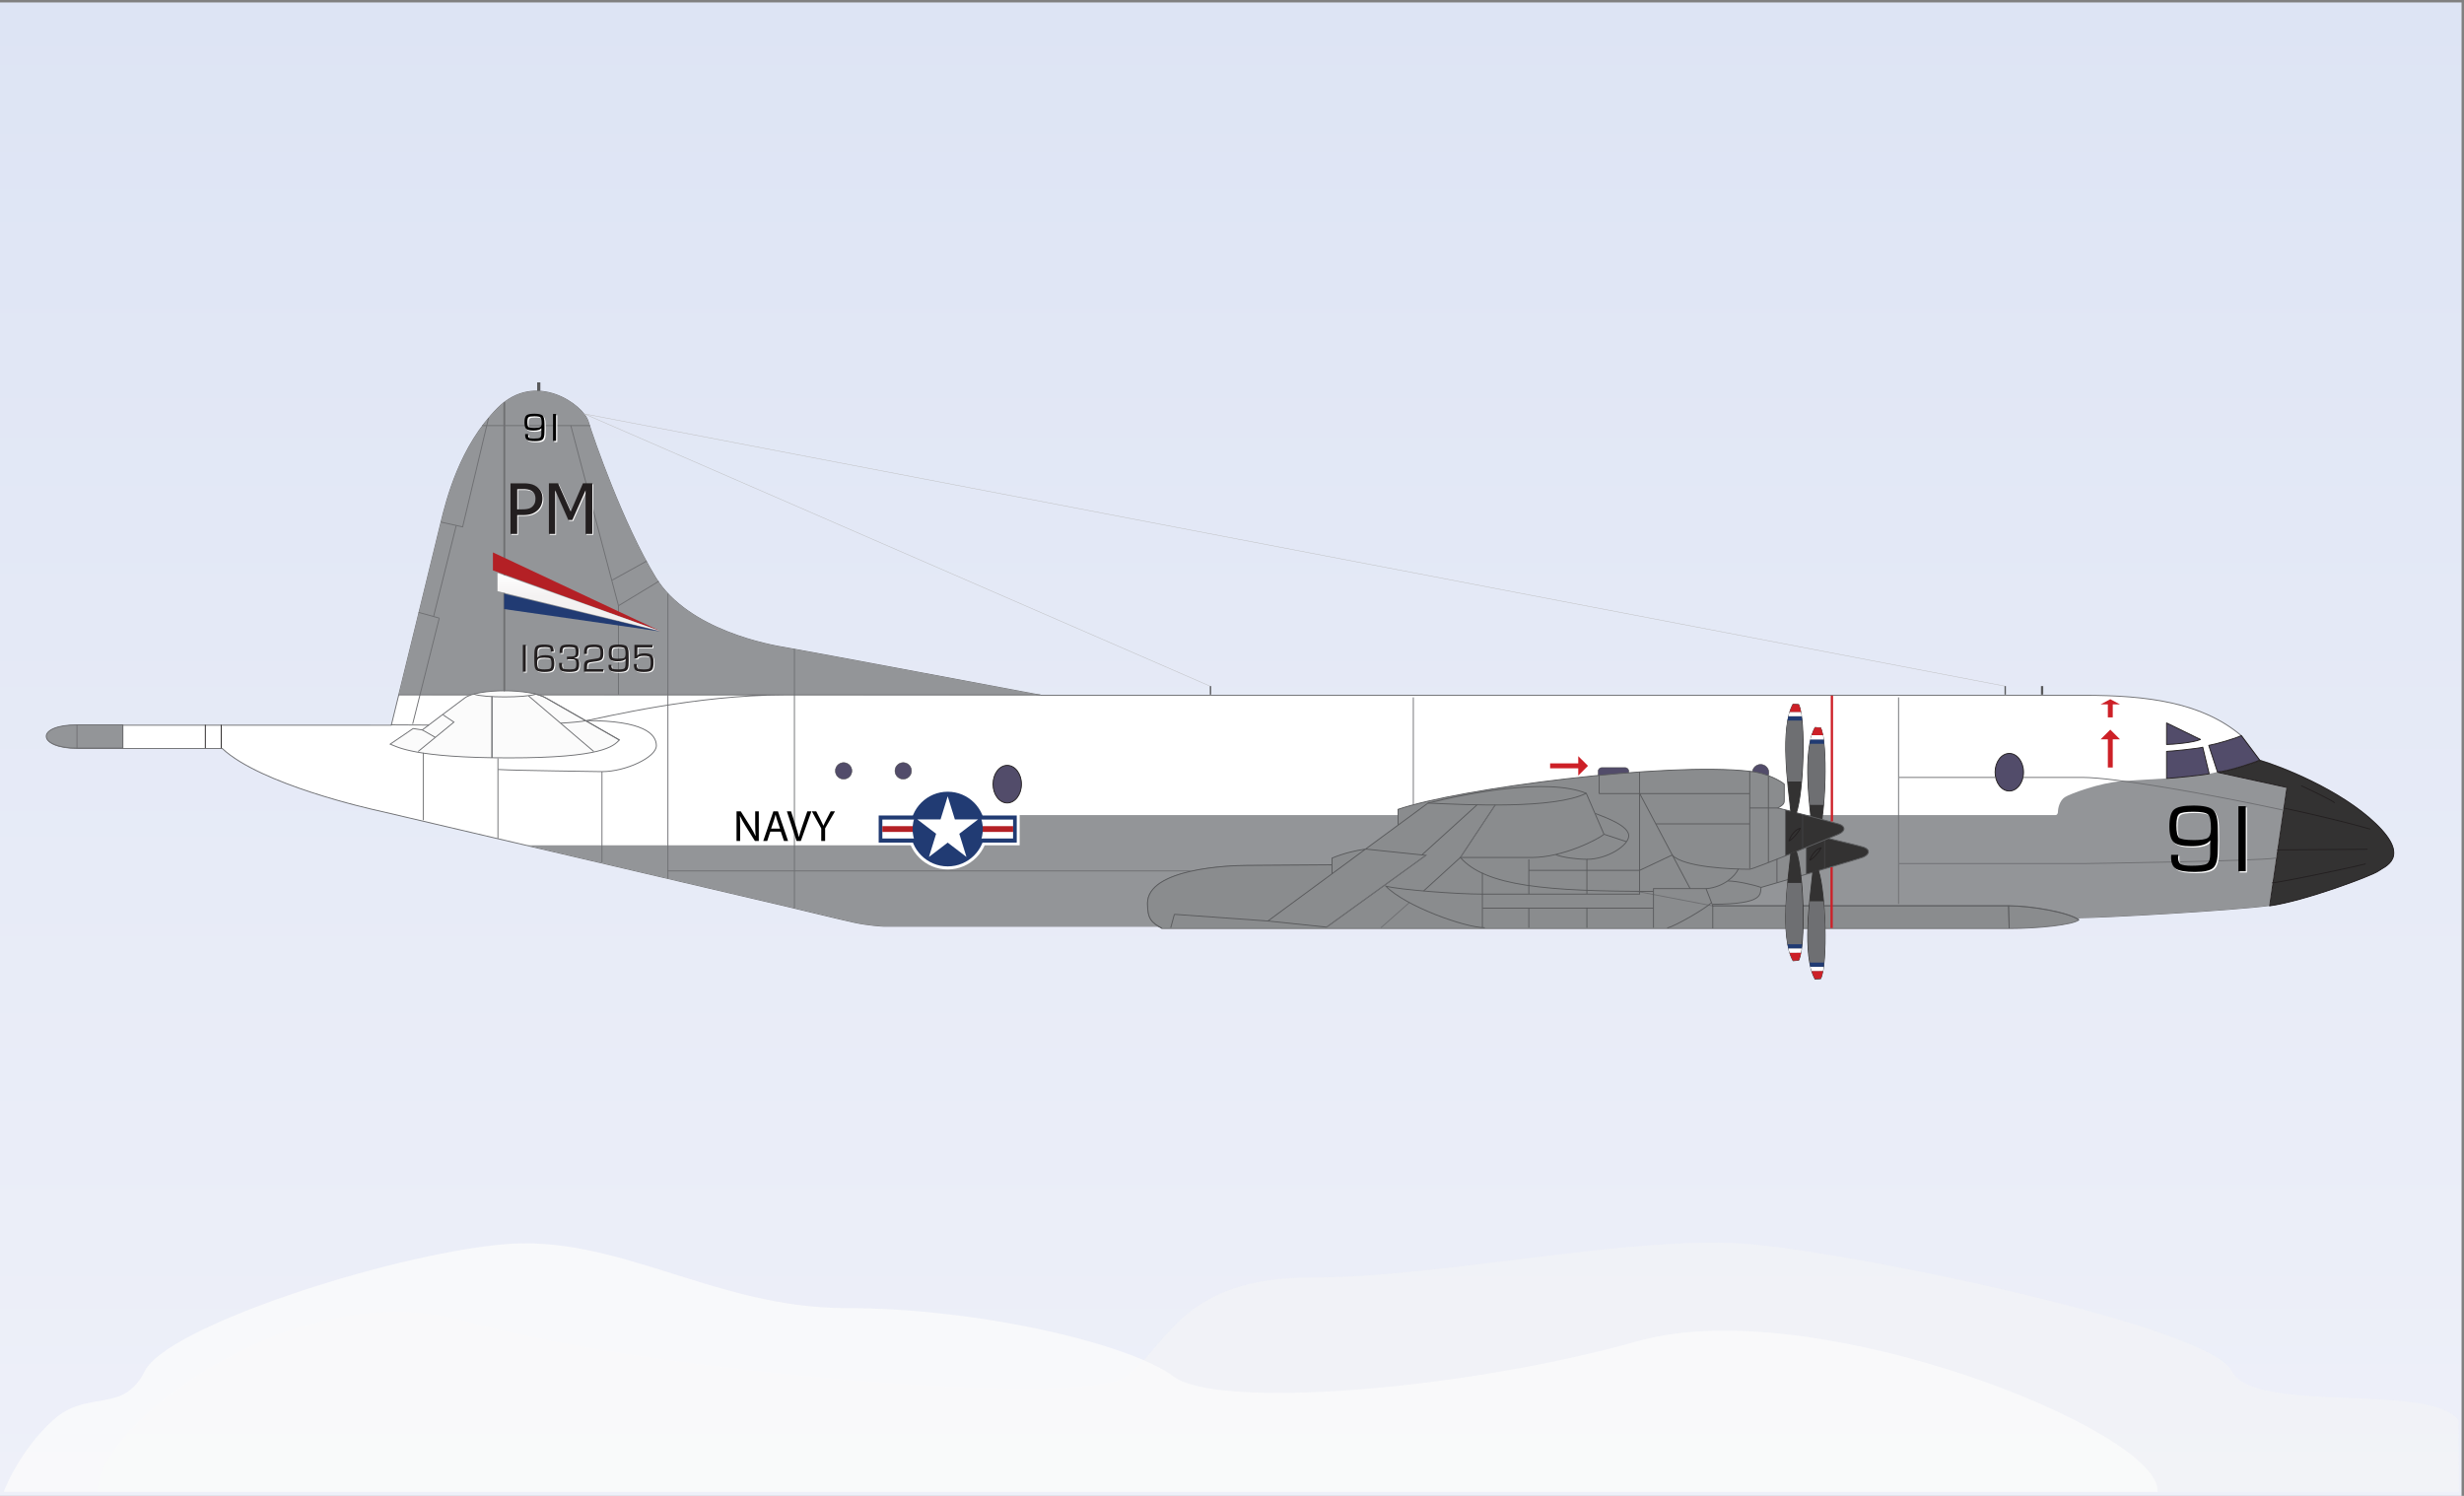 <svg xmlns="http://www.w3.org/2000/svg" viewBox="0 0 1008 612" version="1.0"><rect x="0" y="0" width="1008" height="612" fill="#808080" stroke="none"/><switch><g><linearGradient id="a" y2="1" gradientUnits="userSpaceOnUse" x2="503.5" y1="612" x1="503.5"><stop offset="0" stop-color="#eef0f9"/><stop offset="1" stop-color="#dde4f4"/></linearGradient><path fill="url(#a)" d="M0 1h1007v611H0z"/><path stroke="#6E6F72" stroke-width=".375" d="M425.89 284.46s-98.247-18.499-104.5-19.499c-6.25-1-40-7-53.25-28.75s-25.499-57-27.499-63.75-21.501-21-37-5.5c-15.5 15.5-21 37.5-23.25 46.75-2.156 8.866-18.306 75.149-20.314 83.001H31.637c-17.001 0-16.437 9.498.251 9.498h59c15.75 14.75 60.5 24.75 64 25.5s162 38.001 166.5 39c2.974.662 20.957 5.127 28.131 6.68 5.596 1.211 11.418 1.57 12.181 1.57h460.44s26.001-1.5 28.501-3.498c9.75 0 63.25-3 77.75-5.001 14.499-2.001 42.25-12.501 44.5-14.25s13.5-5.25-1-19.251c-14.5-14-39-23.499-47.5-25.998l-7.5-10.002c-16-13.5-38-16.5-64.75-16.5h-426.25z" fill="#FFF"/><path d="M907.14 315.84l-3.375.75c-1.5.375-15.188 1.875-17.438 1.875-1.062 0-15.568.958-18.188 1.125-8.812.562-21.331 5.178-23.438 6.562-2.188 1.438-2.812 4.659-2.812 5.938 0 .719-.313 1.377-1.001 1.377h-423.75v12.373h-201.63c8.062 1.875 103.2 24.278 105.89 24.874 2.904.646 17.606 4.09 28.131 6.679 4.356 1.072 11.383 1.571 12.181 1.571h460.44s26.001-1.5 28.501-3.499c9.75 0 63.25-3 77.75-5l7.063-48.438-28.31-6.17zM425.89 284.46s-98.247-18.499-104.5-19.5c-6.25-1-40-7-53.25-28.75-13.251-21.75-25.499-57-27.5-63.75-2-6.75-21.501-21-37-5.5s-21 37.501-23.25 46.75c-1.682 6.914-11.871 48.737-17.23 70.547l262.73.2z" fill="#939598"/><path stroke-linejoin="round" d="M924.49 311.11c-1.873.938-13.123 4.688-17.248 4.875l28.312 6.188-7.063 48.436c14.499-2 42.251-12.5 44.501-14.25 2.25-1.749 13.5-5.25-1.001-19.25s-39-23.5-47.5-26" stroke="#231F20" stroke-linecap="round" stroke-width=".375" fill="#333232"/><path stroke="#424143" stroke-width=".188" d="M653.81 317.56a1.5 1.5 0 001.5 1.5h9.5a1.5 1.5 0 001.5-1.5v-2a1.5 1.5 0 00-1.5-1.5h-9.5a1.5 1.5 0 00-1.5 1.5v2z" fill="#524C6A"/><circle r="3.375" cy="316.12" stroke="#424143" cx="720.25" stroke-width=".188" fill="#524C6A"/><path stroke="#333232" stroke-width=".375" d="M743.86 342.19c2.999-8.596 3.937-38.308.938-44.343l-2.25-.183c-5.438 9.879-2.062 33.183-.938 43.793l2.25.73z" fill="#333232"/><path d="M700.18 369.32c-3 2.751-14.751 9.501-18.126 10.375l-74.624-.125c-7.999 0-32.498-8.75-40.5-17 6 1.5 29 3.25 39.251 3.25h64.563v-23.249l77.434.5c3.877.938 12.189 2.934 14.064 3.5 2.687.812 2.933 2.835 0 4.125-1.562.688-40.143 11.883-41.814 12.375-.499 2.625 1.627 6.875-19.748 6.875" fill="#8A8C8E"/><path d="M739.06 342.54l9.113.5c3.877.938 12.189 2.935 14.064 3.501 2.687.812 2.933 2.834 0 4.125-.846.372-12.5 3.812-23.299 6.973l.13-15.09z" fill="#333232"/><path stroke="#6E6F72" stroke-width=".375" d="M821.93 379.88l-.248-9.251h-121l-103.25-19.81-52.64 3.063c-6.75 0-27.862.249-34.863.249-7 0-40.5 1.251-40.5 15.501 0 6.375 1.625 7.875 6 10.25h346.5c12 0 26-1.5 28.501-3.5-3.997-3.001-19.249-5.751-28.749-5.751" fill="#8A8C8E"/><path d="M711.12 355.55c1.838.062 3.43.082 4.623.082 1.74 0 34.937-13.688 36.5-14.375 2.932-1.291 2.688-3.312 0-4.125-1.874-.566-21-5.625-24.875-6.562 2.562-1.5 2.562-2.062 2.562-3.375v-6.375c-1.125-1.125-7.252-4.689-14.126-5.251-33.481-3.944-118.68 6.967-143.87 15.563v6.281l10.772 26.435 14.729-13.029c10.249 11.75 35.25 13.875 78.998 13.875v-1.125h21.75c6.878-.626 11.75-5.124 13-8.124" fill="#8A8C8E"/><path d="M730.41 350.14c9.754-3.895 20.939-8.5 21.83-8.891 2.932-1.291 2.688-3.312 0-4.125-1.562-.472-15.121-4.068-21.83-5.795v18.82z" fill="#333232"/><path d="M583.3 350.19l-24.626-2.562 25.502-18.812c16.25-4 48.748-10.5 64.749-4l7.249 16.75c-2.25 2-16.748 9.5-29.498 9.5h-29.25l-14.12-.88z" fill="#8A8C8E"/><ellipse stroke-linejoin="round" rx="5.812" stroke-linecap="round" cy="315.94" ry="7.688" stroke="#231F20" cx="821.99" stroke-width=".375" fill="#524C6A"/><path stroke="#6E6F72" stroke-width=".375" fill="none" d="M273.18 356.32h213.75M578.18 285.32v43.75M776.68 285.32v84.5"/><path stroke="#595A5C" stroke-width=".375" fill="none" d="M700.68 370.56v9.26M821.93 379.82l-.25-9.26h-121"/><path stroke="#6E6F72" stroke-width=".375" d="M776.93 353.32h75.251s71.048-1.001 78.798-2.25M827.68 318.06h24.25c12.688 0 50.385 6.524 82.016 13.356M776.93 318.06h39.5" fill="none"/><path stroke="#595A5C" stroke-width=".375" d="M850.43 376.32c-3.997-3.001-19.249-5.751-28.749-5.751M582.41 364.5l15.016-13.688c10.249 11.75 35.25 13.875 78.998 13.875" fill="none"/><path stroke="#6E6F72" stroke-width=".375" d="M564.93 379.56l11.538-10.206" fill="none"/><path stroke="#595A5C" stroke-width=".375" d="M607.43 379.56c-7.999 0-32.498-8.75-40.5-17 6 1.5 29 3.25 39.251 3.25h64.563v-50M606.43 379.56v-22.5M606.68 371.56h69.75M649.18 371.32v8.24M625.43 371.56v8M625.43 351.56v14.26M625.55 356.07h45.25M691.43 363.57l-20.63-38.88M715.68 324.69h-61.5M654.18 324.69v-7.5M656.18 341.32l9.12 3M697.93 363.56l2.87 7.38M682.05 379.69c3.375-.874 15.126-7.624 18.126-10.375" fill="none"/><path stroke="#595A5C" stroke-width=".375" d="M636.43 349.69c2.876 1.125 8.754 1.875 12.754 1.875v14.126" fill="none"/><path stroke="#595A5C" stroke-width=".375" d="M652.68 332.82c4.875 1.875 13.624 5.126 13.624 9.125 0 4-8.871 9.625-17.122 9.625" fill="none"/><path stroke="#595A5C" stroke-width=".375" d="M544.93 357.38v-6.312c4.938-2.048 10.075-3.213 13.75-3.688l24.626 2.562-40.624 29.375-24-2.5 65.5-48.25c16.25-4 48.748-10.5 64.749-4l7.249 16.75c-2.25 2-16.748 9.5-29.498 9.5h-29.25l14.25-21.5" fill="#8A8C8E"/><path stroke="#595A5C" stroke-width=".375" fill="none" d="M723.43 317.57v35.27M730.43 331.44v18.7"/><path stroke="#424143" stroke-width=".375" fill="none" d="M737.43 333.32v13.87M746.43 343.57v11.87"/><path stroke="#595A5C" stroke-width=".375" fill="none" d="M738.93 346.72v10.85"/><path stroke="#231F20" stroke-width=".375" fill="none" d="M732.93 349.32v10.12"/><path stroke="#595A5C" stroke-width=".375" fill="none" d="M726.93 351.47v9.6M715.86 330.57h11.5c2.562-1.5 2.562-2.062 2.562-3.375v-6.375c-1.125-1.125-7.252-4.689-14.126-5.251v39.876M670.8 356.07l13.25-6.25M677.43 337.07h38.5M715.8 315.56c-33.481-3.944-118.68 6.967-143.87 15.563v6.281"/><path stroke="#595A5C" stroke-width=".375" d="M544.79 353.82c-6.75 0-27.862.25-34.863.25-7 0-40.5 1.25-40.5 15.5 0 6.375 1.625 7.875 6 10.25" fill="#8A8C8E"/><path stroke="#595A5C" stroke-width=".375" stroke-linecap="round" d="M684.05 349.82c4.751 5.125 24.813 5.812 31.689 5.812 1.74 0 34.937-13.688 36.5-14.375 2.932-1.291 2.688-3.312 0-4.125-1.874-.566-21-5.625-24.875-6.562M748.18 343.07c3.877.938 12.189 2.934 14.064 3.5 2.687.812 2.933 2.835 0 4.125-1.562.688-40.143 11.883-41.814 12.375-.499 2.625 1.627 6.875-19.748 6.875M720.43 363.07c-3.124-1.125-9.998-2.625-13.373-2.625" fill="none"/><path stroke="#595A5C" stroke-width=".375" d="M711.18 355.44c-1.25 3-6.122 7.498-13 8.124h-21.75v16" fill="none"/><path stroke-linejoin="round" d="M736.49 338.88c-.75 1.75-3.626 4.875-4.627 5.125.75-2.25 2.63-4.75 4.63-5.12zM744.99 346.9c-.75 1.707-3.625 4.784-4.626 5.027.75-2.2 2.63-4.66 4.63-5.03z" stroke="#231F20" stroke-linecap="round" stroke-width=".375" fill="#333232"/><path stroke="#6E6F72" stroke-width=".375" fill="none" d="M542.68 379.32l40.62-29.38M611.68 329.32l-14.25 21.5"/><path stroke="#CD2027" stroke-width=".938" fill="none" d="M749.41 284.57v51.5M749.29 354.82v24.87"/><path stroke="#595A5C" stroke-width=".375" d="M584.18 328.56c16.498.75 51.5 2.5 64.749-4M604.43 329.13l-22.77 20.65M478.93 379.57l1.5-5.5M480.43 374.07l38.25 2.75" fill="none"/><path d="M649.63 313.33l-3.981 3.982v-2.971h-11.514v-2.014h11.514v-2.971l3.98 3.97z" fill="#CD2027"/><path stroke="#333232" stroke-width=".375" d="M743.86 356.06c2.999 8.596 3.937 38.308.938 44.343l-2.25.183c-5.438-9.879-2.062-33.183-.938-43.793l2.25-.73z" fill="#333232"/><path d="M746.02 368.75c1.083 12.021.896 27.464-1.185 31.649l-2.25.183c-3.842-6.979-3.285-20.661-2.23-31.832h5.66zM746.02 329.31c1.083-12.021.896-27.464-1.185-31.649l-2.25-.183c-3.842 6.979-3.285 20.661-2.23 31.832h5.66z" fill="#6E6F72"/><path stroke="#333232" stroke-width=".375" d="M734.86 332.63c2.999-8.596 3.937-38.308.938-44.343l-2.25-.183c-5.438 9.879-2.062 33.37-.938 43.98l2.25.54z" fill="#333232"/><path d="M736.92 319.75c1.083-12.021.896-27.464-1.185-31.649l-2.25-.183c-3.842 6.979-3.285 20.661-2.23 31.832h5.66z" fill="#6E6F72"/><path stroke="#333232" stroke-width=".375" d="M734.86 348.34c2.999 8.596 3.937 38.495.938 44.53l-2.25.182c-5.438-9.878-2.062-33.182-.938-43.792l2.25-.92z" fill="#333232"/><path d="M736.92 361.25c1.083 12.021.896 27.464-1.185 31.649l-2.25.183c-3.842-6.979-3.285-20.661-2.23-31.832h5.66z" fill="#6E6F72"/><path d="M746.23 304.3a59.097 59.097 0 00-.196-1.76h-5.413c-.128.57-.242 1.157-.345 1.76h5.95z" fill="#213B73"/><path d="M741.14 300.78c-.167.57-.382 1.153-.519 1.765h5.413a38.822 38.822 0 00-.264-1.762h-4.63z" fill="#FFF"/><path d="M745.77 300.78c-.243-1.239-.556-2.348-.898-3.037l-2.385-.17c-.51.927-.983 2.064-1.348 3.204l4.64.01z" fill="#CD2027"/><path d="M737.23 294.79a59.097 59.097 0 00-.196-1.76h-5.413c-.128.57-.242 1.157-.345 1.76h5.95z" fill="#213B73"/><path d="M732.14 291.26c-.167.57-.382 1.153-.519 1.765h5.413a38.822 38.822 0 00-.264-1.762h-4.63z" fill="#FFF"/><path d="M736.77 291.27c-.243-1.239-.556-2.348-.898-3.037l-2.385-.17c-.51.927-.983 2.064-1.348 3.204l4.64.01z" fill="#CD2027"/><path stroke-linejoin="round" d="M924.39 310.96c-1.873.938-13.123 4.688-17.248 4.875l-3.562-10.875c3.188-.562 10.875-2.812 13.311-4.001l7.5 10zM901.14 305.72l2.625 10.875c-1.5.375-15.188 1.875-17.438 1.875v-11.062c1.51-.02 12.95-1.14 14.82-1.7zM886.33 304.59v-8.812l13.875 6.75c-2.8 1.31-11.43 2.06-13.87 2.06z" stroke="#231F20" stroke-linecap="round" stroke-width=".375" fill="#524C6A"/><path stroke="#231F20" stroke-width=".375" d="M941.4 321.46c3.251 1.5 12.251 5.749 13.751 7" fill="none"/><path stroke-linejoin="round" d="M968.4 347.46c-3.75 0-33.438.25-36.688.25M967.64 353.46c-5.749 1.5-33.25 7.25-38 7.75" stroke="#231F20" stroke-linecap="round" stroke-width=".375" fill="none"/><path stroke="#231F20" stroke-width=".375" d="M934.16 330.57c13.867 2.997 26.569 6.053 35.486 8.644" fill="none"/><path d="M863.3 298.51l3.98 3.981h-2.971v11.514h-2.012v-11.514h-2.971l3.97-3.98zM863.3 286.07l3.98 2.106h-2.971v5.326h-2.012v-5.326h-2.971l3.97-2.11z" fill="#CD2027"/><circle r="15.275" cy="339.19" stroke="#FFF" cx="387.7" stroke-width="2.5" fill="#213B73"/><circle cy="339.19" cx="387.7" r="15.275" fill="#213B73"/><path fill="#213B73" d="M359.46 333.64h56.481v11.091H359.46z"/><path fill="#FFF" d="M360.96 335.31h53.477v7.741H360.96z"/><path fill="#B42025" d="M360.95 338h53.513v2.372H360.95z"/><circle cy="339.19" cx="387.7" r="14.363" fill="#213B73"/><path fill="#FFF" d="M387.7 325.78l2.93 9.48h9.48l-7.67 5.86 2.93 9.48-7.67-5.86-7.67 5.86 2.93-9.48-7.67-5.86h9.48z"/><path stroke="#6E6F72" stroke-width=".375" fill="none" d="M273.24 359.44V242.88M324.99 265.57v106.06"/><ellipse stroke-linejoin="round" rx="5.812" stroke-linecap="round" cy="320.82" ry="7.688" stroke="#231F20" cx="412.05" stroke-width=".375" fill="#524C6A"/><g fill="#010101"><path d="M301.31 344.07v-12.133h1.729l3.87 6.138c.882 1.423 1.602 2.7 2.16 3.942l.054-.018c-.145-1.621-.18-3.097-.18-4.986v-5.076h1.476v12.133h-1.584l-3.852-6.156c-.846-1.351-1.656-2.736-2.25-4.051l-.054.018c.09 1.53.108 2.988.108 5.004v5.186h-1.49zM315.12 340.25l-1.26 3.816h-1.62l4.141-12.133h1.872l4.141 12.133h-1.674l-1.296-3.816h-4.3zm4-1.23l-1.206-3.492c-.27-.791-.45-1.512-.63-2.214h-.037c-.18.702-.36 1.458-.612 2.196l-1.188 3.51h3.68zM325.88 344.07l-3.979-12.133h1.71l1.891 5.977c.504 1.638.954 3.114 1.296 4.536h.036c.342-1.404.828-2.935 1.386-4.519l2.053-5.994h1.674l-4.338 12.133h-1.73zM335.96 344.07v-5.148l-3.853-6.984h1.8l1.71 3.348c.45.918.829 1.656 1.207 2.502h.036c.324-.791.756-1.584 1.224-2.502l1.746-3.348h1.764l-4.05 6.966v5.167h-1.59z"/></g><circle r="3.375" cy="315.38" stroke="#424143" cx="369.5" stroke-width=".188" fill="#524C6A"/><circle r="3.375" cy="315.38" stroke="#424143" cx="345.12" stroke-width=".188" fill="#524C6A"/><path stroke="#6E6F72" stroke-width=".375" fill="none" d="M163.01 284.32h29.63"/><path stroke="#6E6F72" stroke-width=".375" d="M172.76 298.63s14.062-10.688 17.438-13.125c5.244-3.787 26.632-3.963 33.375.188l29.812 17.062c-2.531 2.531-6.562 7.312-45.188 7.312s-45.75-4.5-48.562-5.625l9.375-6.375 3.74.57z" fill="#FBFBFB"/><path stroke="#6E6F72" stroke-width=".375" d="M219.26 284c-4.312 1.5-21.562 1.5-25.312 0M216.26 284.75l26.62 22.69" fill="none"/><path stroke="#6E6F72" stroke-width=".563" fill="none" d="M201.26 284.94v25.13"/><path stroke="#6E6F72" stroke-width=".375" fill="none" d="M171.07 307.44l14.63-12-4.5-3M178.01 301.63l-5.25-3M173.14 335.57V308M203.7 343.07v-32.82M253.01 284.19v-36.37"/><path stroke-linejoin="round" stroke="#6E6F72" stroke-linecap="round" stroke-width=".75" fill="none" d="M206.32 282.5V164.82"/><path stroke="#6E6F72" stroke-linecap="round" stroke-width=".375" fill="none" d="M241.2 174.13h-43.82"/><path stroke="#6E6F72" stroke-width=".375" fill="none" d="M168.82 296.19l10.88-43.31M177.35 252.32l9.29-37.32"/><path stroke="#6E6F72" stroke-linecap="round" stroke-width=".375" fill="none" d="M189.26 215.57l10.56-44.38"/><path stroke="#6E6F72" stroke-width=".375" d="M175.44 296.65c-7.082-.032-12.714-.079-15.488-.079M425.51 284.32H320.76c-36 0-73.383 9.098-80.75 10.501-2.334.444-6.023.786-10.571 1.047M189.26 215.57l-9-2M179.7 252.88l-8.44-2.34M233.51 174.07l19.5 73.75M253.01 247.82l16.5-10M250.51 237.32l14-7.75M321.76 284.32h-101" fill="none"/><path stroke="#6E6F72" stroke-width=".375" d="M240.01 294.82c23.252 0 28.502 5.499 28.502 10.249 0 4.749-12.502 10.626-22.251 10.626v37.125M203.76 314.82c8.75.499 38.998.752 42.499.876M223.57 285.69l29.81 17.06M218.27 283.77c2.164.483 4.005 1.122 5.303 1.921" fill="none"/><path fill="#B42025" d="M270.15 258.2l-68.5-32.2v7.35z"/><linearGradient id="b" y2="258.2" gradientUnits="userSpaceOnUse" x2="236.84" y1="234.42" x1="236.84"><stop offset="0" stop-color="#fff"/><stop offset=".401" stop-color="#f4f2f2"/><stop offset="1" stop-color="#f1efee"/></linearGradient><path fill="url(#b)" d="M270.15 258.2l-66.62-23.78v7.44z"/><path fill="#213B73" d="M270.15 258.36l-63.91-15.44v6.27z"/><g fill="#FFF"><path d="M222.3 204.36c0 .9-.16 1.751-.48 2.553a6.007 6.007 0 01-1.329 2.053c-.714.705-1.554 1.238-2.519 1.601s-2.185.543-3.66.543h-2.338v7.724h-2.755v-20.721h5.205c1.225 0 2.268.102 3.131.306a6.7 6.7 0 012.282.987c.77.529 1.373 1.2 1.809 2.012s.66 1.81.66 2.95zm-2.87.08c0-.714-.123-1.336-.369-1.864a3.11 3.11 0 00-1.12-1.295 4.37 4.37 0 00-1.524-.612c-.58-.12-1.301-.181-2.164-.181h-2.282v8.279h1.878c1.113 0 2.013-.09 2.7-.271.686-.181 1.257-.503 1.711-.968.408-.417.705-.871.891-1.363.18-.5.27-1.08.27-1.73zM242.68 218.84h-2.755v-17.854l-5.399 12.148h-1.67l-5.358-12.148v17.854h-2.575v-20.721h3.758l5.177 11.535 4.996-11.535h3.827v20.72z"/></g><g fill="#231F20"><path d="M221.92 203.99c0 .9-.16 1.751-.48 2.553a6.007 6.007 0 01-1.329 2.053c-.714.705-1.554 1.238-2.519 1.601s-2.185.543-3.66.543h-2.338v7.724h-2.755v-20.721h5.205c1.225 0 2.268.102 3.131.306a6.7 6.7 0 012.282.987c.77.529 1.373 1.2 1.809 2.012s.66 1.8.66 2.95zm-2.86.07c0-.714-.123-1.336-.369-1.864a3.11 3.11 0 00-1.12-1.295 4.37 4.37 0 00-1.524-.612c-.58-.12-1.301-.181-2.164-.181h-2.282v8.279h1.878c1.113 0 2.013-.09 2.7-.271.686-.181 1.257-.503 1.711-.968.408-.417.705-.871.891-1.363.17-.5.27-1.07.27-1.73zM242.31 218.46h-2.755v-17.854l-5.399 12.148h-1.67l-5.358-12.148v17.854h-2.575v-20.721h3.758l5.177 11.535 4.996-11.535h3.827v20.72z"/></g><path stroke="#BDBEC0" stroke-width=".188" fill="none" d="M239.04 169.32l581.03 111.37M239.04 169.32l255.92 111.37"/><path stroke="#595A5C" stroke-width="1.313" fill="none" d="M220.4 156.44v3.5"/><g fill="#FFF"><path d="M214.26 264.19h1.241v10.997h-1.241v-11zM226.88 266.97h-1.208c.021-.198.032-.33.032-.395 0-.585-.148-.974-.443-1.165-.295-.189-.9-.285-1.813-.285-1.386 0-2.263.118-2.63.354-.368.236-.552.798-.552 1.684v2.239h.024c.467-.654 1.523-.982 3.167-.982 1.477 0 2.465.226 2.965.677s.749 1.343.749 2.675c0 1.445-.261 2.395-.781 2.848-.521.455-1.611.682-3.271.682-1.692 0-2.804-.249-3.335-.746-.532-.496-.798-1.537-.798-3.121l-.024-1.998.032-1.773c0-1.449.252-2.41.757-2.88.504-.47 1.536-.705 3.094-.705 1.574 0 2.641.175 3.203.524.561.349.842 1.012.842 1.989v.38zm-3.82 2.5c-1.208 0-1.997.121-2.364.363-.368.241-.552.76-.552 1.555 0 1.289.161 2.09.483 2.4.322.312 1.147.468 2.474.468 1.289 0 2.092-.126 2.409-.379.317-.252.476-.899.476-1.941 0-1.117-.156-1.808-.467-2.07-.32-.26-1.13-.39-2.46-.39zM232.3 270.09v-1.056l.419.008c1.482 0 2.389-.094 2.719-.282.331-.188.496-.7.496-1.538 0-.967-.144-1.558-.431-1.772s-1.081-.322-2.38-.322c-1.198 0-1.938.104-2.22.314-.282.209-.423.76-.423 1.651v.476h-1.176l.008-.436c0-1.257.244-2.08.733-2.469.488-.39 1.52-.585 3.094-.585 1.616 0 2.684.182 3.202.544.519.363.778 1.111.778 2.244 0 .961-.124 1.619-.371 1.974-.247.354-.741.577-1.482.669v.057c.832.112 1.384.338 1.655.676.271.339.407.967.407 1.886 0 1.278-.265 2.127-.794 2.546s-1.597.629-3.202.629c-1.735 0-2.871-.193-3.408-.58s-.806-1.206-.806-2.458v-.652h1.208v.637c0 .935.158 1.503.476 1.704.317.201 1.216.302 2.699.302 1.149 0 1.877-.128 2.184-.383s.459-.866.459-1.833c0-.811-.145-1.338-.435-1.583-.29-.244-.921-.366-1.893-.366h-1.527zM247.21 274.14v1.047h-7.92v-2.07c0-1.16.226-1.92.677-2.28.451-.359 1.523-.637 3.215-.83 1.354-.149 2.171-.354 2.453-.612s.423-.926.423-2.006c0-.945-.157-1.559-.471-1.841s-1-.423-2.059-.423c-1.321 0-2.155.114-2.501.342-.346.229-.52.777-.52 1.648l.016.821h-1.217l.008-.572c0-1.315.278-2.192.833-2.63.556-.438 1.669-.657 3.34-.657 1.482 0 2.479.237 2.989.709.51.474.766 1.394.766 2.764 0 1.316-.238 2.195-.713 2.639-.475.442-1.508.743-3.098.898-1.396.14-2.229.333-2.498.58s-.403.948-.403 2.103v.371h6.68zM249.35 272.38h1.168l-.008.322c0 .677.161 1.104.483 1.281s1.09.266 2.304.266c1.386 0 2.231-.136 2.538-.407.306-.271.459-1.021.459-2.252v-1.651h-.024c-.43.655-1.531.983-3.303.983-1.396 0-2.336-.223-2.82-.669s-.725-1.311-.725-2.595c0-1.471.255-2.437.766-2.896.51-.459 1.582-.688 3.214-.688 1.676 0 2.785.239 3.328.718.542.478.813 1.458.813 2.94l.032 2.956-.024 1.137c0 1.407-.266 2.338-.798 2.791-.532.455-1.625.682-3.279.682-1.627 0-2.726-.168-3.295-.504s-.854-.987-.854-1.954c-.01-.09 0-.25.02-.47zm3.94-7.26c-1.198 0-1.944.13-2.24.391s-.443.92-.443 1.978c0 1.037.145 1.693.435 1.97s.983.415 2.079.415c1.423 0 2.307-.111 2.65-.334s.516-.794.516-1.712c0-1.23-.158-1.988-.475-2.276-.33-.29-1.17-.44-2.53-.44zM267.32 264.19v1.047h-6.171l-.057 3.336h.024c.43-.606 1.394-.911 2.892-.911 1.45 0 2.44.25 2.969.75.528.499.793 1.439.793 2.819 0 1.687-.251 2.786-.753 3.3-.502.513-1.572.77-3.21.77-1.627 0-2.717-.191-3.267-.572-.551-.381-.826-1.137-.826-2.264v-.42h1.168c0 .994.154 1.611.463 1.85s1.097.358 2.365.358c1.326 0 2.137-.153 2.433-.459.295-.307.443-1.145.443-2.514 0-1.106-.165-1.812-.496-2.115-.33-.304-1.097-.455-2.3-.455-1.676 0-2.594.353-2.755 1.056h-1.12v-5.575h7.42z"/></g><g fill="#231F20"><path d="M213.88 263.82h1.241v10.997h-1.241v-11zM226.5 266.6h-1.208c.021-.198.032-.33.032-.395 0-.585-.148-.974-.443-1.165-.295-.189-.9-.285-1.813-.285-1.386 0-2.263.118-2.63.354-.368.236-.552.798-.552 1.684v2.239h.024c.467-.654 1.523-.982 3.167-.982 1.477 0 2.465.226 2.965.677s.749 1.343.749 2.675c0 1.445-.261 2.395-.781 2.848-.521.455-1.611.682-3.271.682-1.692 0-2.804-.249-3.335-.746-.532-.496-.798-1.537-.798-3.121l-.024-1.998.032-1.773c0-1.449.252-2.41.757-2.88.504-.47 1.536-.705 3.094-.705 1.574 0 2.641.175 3.203.524.561.349.842 1.012.842 1.989v.39zm-3.82 2.49c-1.208 0-1.997.121-2.364.363-.368.241-.552.76-.552 1.555 0 1.289.161 2.09.483 2.4.322.312 1.147.468 2.474.468 1.289 0 2.092-.126 2.409-.379.317-.252.476-.899.476-1.941 0-1.117-.156-1.808-.467-2.07-.31-.26-1.13-.39-2.46-.39zM231.93 269.71v-1.056l.419.008c1.482 0 2.389-.094 2.719-.282.331-.188.496-.7.496-1.538 0-.967-.144-1.558-.431-1.772s-1.081-.322-2.38-.322c-1.198 0-1.938.104-2.22.314-.282.209-.423.76-.423 1.651v.476h-1.176l.008-.436c0-1.257.244-2.08.733-2.469.488-.39 1.52-.585 3.094-.585 1.616 0 2.684.182 3.202.544.519.363.778 1.111.778 2.244 0 .961-.124 1.619-.371 1.974-.247.354-.741.577-1.482.669v.057c.832.112 1.384.338 1.655.676.271.339.407.967.407 1.886 0 1.278-.265 2.127-.794 2.546s-1.597.629-3.202.629c-1.735 0-2.871-.193-3.408-.58s-.806-1.206-.806-2.458v-.652h1.208v.637c0 .935.158 1.503.476 1.704.317.201 1.216.302 2.699.302 1.149 0 1.877-.128 2.184-.383s.459-.866.459-1.833c0-.811-.145-1.338-.435-1.583-.29-.244-.921-.366-1.893-.366h-1.537zM246.83 273.77v1.047h-7.92v-2.07c0-1.16.226-1.92.677-2.28.451-.359 1.523-.637 3.215-.83 1.354-.149 2.171-.354 2.453-.612s.423-.926.423-2.006c0-.945-.157-1.559-.471-1.841s-1-.423-2.059-.423c-1.321 0-2.155.114-2.501.342-.346.229-.52.777-.52 1.648l.016.821h-1.217l.008-.572c0-1.315.278-2.192.833-2.63.556-.438 1.669-.657 3.34-.657 1.482 0 2.479.237 2.989.709.51.474.766 1.394.766 2.764 0 1.316-.238 2.195-.713 2.639-.475.442-1.508.743-3.098.898-1.396.14-2.229.333-2.498.58s-.403.948-.403 2.103v.371h6.68zM248.97 272.01h1.168l-.008.322c0 .677.161 1.104.483 1.281s1.09.266 2.304.266c1.386 0 2.231-.136 2.538-.407.306-.271.459-1.021.459-2.252v-1.651h-.024c-.43.655-1.531.983-3.303.983-1.396 0-2.336-.223-2.82-.669s-.725-1.311-.725-2.595c0-1.471.255-2.437.766-2.896.51-.459 1.582-.688 3.214-.688 1.676 0 2.785.239 3.328.718.542.478.813 1.458.813 2.94l.032 2.956-.024 1.137c0 1.407-.266 2.338-.798 2.791-.532.455-1.625.682-3.279.682-1.627 0-2.726-.168-3.295-.504s-.854-.987-.854-1.954c0-.09.01-.24.02-.46zm3.94-7.26c-1.198 0-1.944.13-2.24.391s-.443.92-.443 1.978c0 1.037.145 1.693.435 1.97s.983.415 2.079.415c1.423 0 2.307-.111 2.65-.334s.516-.794.516-1.712c0-1.23-.158-1.988-.475-2.276-.32-.29-1.16-.43-2.53-.43zM266.94 263.82v1.047h-6.171l-.057 3.336h.024c.43-.606 1.394-.911 2.892-.911 1.45 0 2.44.25 2.969.75.528.499.793 1.439.793 2.819 0 1.687-.251 2.786-.753 3.3-.502.513-1.572.77-3.21.77-1.627 0-2.717-.191-3.267-.572-.551-.381-.826-1.137-.826-2.264v-.42h1.168c0 .994.154 1.611.463 1.85s1.097.358 2.365.358c1.326 0 2.137-.153 2.433-.459.295-.307.443-1.145.443-2.514 0-1.106-.165-1.812-.496-2.115-.33-.304-1.097-.455-2.3-.455-1.676 0-2.594.353-2.755 1.056h-1.12v-5.575h7.42z"/></g><path d="M737.23 386.31a62.616 62.616 0 01-.196 1.76h-5.414a35.871 35.871 0 01-.344-1.76h5.95z" fill="#213B73"/><path d="M732.14 389.83c-.167-.57-.383-1.153-.519-1.765h5.413c-.08.627-.168 1.212-.264 1.762l-4.63.01z" fill="#FFF"/><path d="M736.77 389.83c-.243 1.239-.557 2.348-.898 3.037l-2.385.17c-.51-.927-.983-2.064-1.348-3.204l4.64-.01z" fill="#CD2027"/><path d="M746.23 393.81a59.097 59.097 0 01-.196 1.76h-5.413a34.722 34.722 0 01-.345-1.76h5.95z" fill="#213B73"/><path d="M741.14 397.33c-.167-.57-.382-1.153-.519-1.765h5.413c-.08.627-.168 1.212-.264 1.762l-4.63.01z" fill="#FFF"/><path d="M745.77 397.33c-.243 1.239-.556 2.348-.898 3.037l-2.385.17c-.51-.927-.983-2.064-1.348-3.204l4.64-.01z" fill="#CD2027"/><path stroke="#595A5C" stroke-width=".563" fill="none" d="M820.32 280.69v3.5"/><path stroke="#595A5C" stroke-width=".938" fill="none" d="M835.4 280.69v3.5"/><path stroke="#595A5C" stroke-width=".563" fill="none" d="M495.2 280.69v3.5"/><path stroke="#231F20" stroke-width=".375" fill="none" d="M90.49 296.57v9.49M83.989 296.57v9.49M50.239 296.57v9.49M31.489 296.57v9.49"/><g stroke="#6E6F72" stroke-width=".375" fill="#939598"><path d="M31.426 296.57c-17.001 0-16.437 9.499.251 9.499h18.562v-9.499H31.426zM31.489 306.06v-9.49"/></g><g fill="#FFF"><path d="M227.98 180.87h-1.241v-10.997h1.241v11zM215.35 178.1h1.208c-.021.198-.032.33-.032.395 0 .585.148.974.443 1.165.295.189.9.285 1.813.285 1.386 0 2.263-.118 2.63-.354.368-.236.552-.798.552-1.684v-2.239h-.024c-.467.654-1.523.982-3.167.982-1.477 0-2.465-.226-2.965-.677s-.749-1.343-.749-2.675c0-1.445.261-2.395.781-2.848.521-.455 1.611-.682 3.271-.682 1.692 0 2.804.249 3.335.746.532.496.798 1.537.798 3.121l.024 1.998-.032 1.773c0 1.449-.252 2.41-.757 2.88-.504.47-1.536.705-3.094.705-1.574 0-2.641-.175-3.203-.524-.561-.349-.842-1.012-.842-1.989l.01-.39zm3.82-2.5c1.208 0 1.997-.121 2.364-.363.368-.241.552-.76.552-1.555 0-1.289-.161-2.09-.483-2.4-.322-.312-1.147-.468-2.474-.468-1.289 0-2.092.126-2.409.379-.317.252-.476.899-.476 1.941 0 1.117.156 1.808.467 2.07.32.26 1.14.4 2.46.4z"/></g><g><path d="M227.48 180.37h-1.241v-10.997h1.241v11zM214.85 177.6h1.208c-.021.198-.032.33-.032.395 0 .585.148.974.443 1.165.295.189.9.285 1.813.285 1.386 0 2.263-.118 2.63-.354.368-.236.552-.798.552-1.684v-2.239h-.024c-.467.654-1.523.982-3.167.982-1.477 0-2.465-.226-2.965-.677s-.749-1.343-.749-2.675c0-1.445.261-2.395.781-2.848.521-.455 1.611-.682 3.271-.682 1.692 0 2.804.249 3.335.746.532.496.798 1.537.798 3.121l.024 1.998-.032 1.773c0 1.449-.252 2.41-.757 2.88-.504.47-1.536.705-3.094.705-1.574 0-2.641-.175-3.203-.524-.561-.349-.842-1.012-.842-1.989l.01-.39zm3.82-2.5c1.208 0 1.997-.121 2.364-.363.368-.241.552-.76.552-1.555 0-1.289-.161-2.09-.483-2.4-.322-.312-1.147-.468-2.474-.468-1.289 0-2.092.126-2.409.379-.317.252-.476.899-.476 1.941 0 1.117.156 1.808.467 2.07.32.26 1.14.4 2.46.4z"/></g><g fill="#FFF"><path d="M919.22 356.96h-3.001v-26.611h3.001v26.61zM888.68 350.24h2.925c-.052.479-.08.799-.08.955 0 1.415.359 2.356 1.073 2.819.714.458 2.179.689 4.386.689 3.355 0 5.479-.285 6.366-.857.892-.572 1.335-1.931 1.335-4.074v-5.419h-.059c-1.13 1.584-3.684 2.378-7.661 2.378-3.573 0-5.965-.546-7.175-1.638s-1.812-3.25-1.812-6.473c0-3.498.631-5.795 1.891-6.892 1.26-1.101 3.899-1.649 7.914-1.649 4.096 0 6.787.603 8.072 1.806 1.286 1.2 1.932 3.72 1.932 7.553l.059 4.835-.08 4.292c0 3.507-.61 5.832-1.832 6.969s-3.717 1.706-7.486 1.706c-3.807 0-6.393-.423-7.749-1.269-1.356-.844-2.037-2.449-2.037-4.814l.04-.93zm9.24-6.04c2.926 0 4.836-.293 5.724-.88.889-.583 1.335-1.838 1.335-3.762 0-3.119-.39-5.058-1.169-5.809-.78-.756-2.774-1.132-5.986-1.132-3.119 0-5.062.305-5.83.917-.766.609-1.148 2.176-1.148 4.697 0 2.704.378 4.375 1.13 5.011.76.62 2.74.95 5.95.95z"/></g><g><path d="M918.72 356.46h-3.001v-26.611h3.001v26.61zM888.18 349.74h2.925c-.052.479-.08.799-.08.955 0 1.415.359 2.356 1.073 2.819.714.458 2.179.689 4.386.689 3.355 0 5.479-.285 6.366-.857.892-.572 1.335-1.931 1.335-4.074v-5.419h-.059c-1.13 1.584-3.684 2.378-7.661 2.378-3.573 0-5.965-.546-7.175-1.638s-1.812-3.25-1.812-6.473c0-3.498.631-5.795 1.891-6.892 1.26-1.101 3.899-1.649 7.914-1.649 4.096 0 6.787.603 8.072 1.806 1.286 1.2 1.932 3.72 1.932 7.553l.059 4.835-.08 4.292c0 3.507-.61 5.832-1.832 6.969s-3.717 1.706-7.486 1.706c-3.807 0-6.393-.423-7.749-1.269-1.356-.844-2.037-2.449-2.037-4.814l.04-.93zm9.24-6.04c2.926 0 4.836-.293 5.724-.88.889-.583 1.335-1.838 1.335-3.762 0-3.119-.39-5.058-1.169-5.809-.78-.756-2.774-1.132-5.986-1.132-3.119 0-5.062.305-5.83.917-.766.609-1.148 2.176-1.148 4.697 0 2.704.378 4.375 1.13 5.011.76.62 2.74.95 5.95.95z"/></g><path opacity=".5" d="M1006 610.39H39.88c-2.25-24.752 78.757-90.009 150.76-69.756 72.007 20.252 252.02 36.003 270.03 22.502 18.002-13.502 22.503-40.505 76.508-40.505 54.006 0 132.76-18.001 180.02-13.501s186.77 33.754 195.77 51.756c9.002 18.001 81.532 4.499 92.783 20.251l.2 29.26z" fill="#F6F6F6"/><path opacity=".8" d="M882.6 610.39c2.251-24.752-140.47-81.96-212.48-61.708-72.008 20.253-172.11 27.955-190.12 14.454-18.002-13.502-79.863-27.953-133.87-27.953s-93.599-30.553-140.85-26.053-137 33.75-146 51.76c-9.001 18.001-23.432 7.187-37.715 20.251C7.5 594.001 1.5 610.391 1.5 610.391h881.1z" fill="#FBFBFB"/></g></switch></svg>